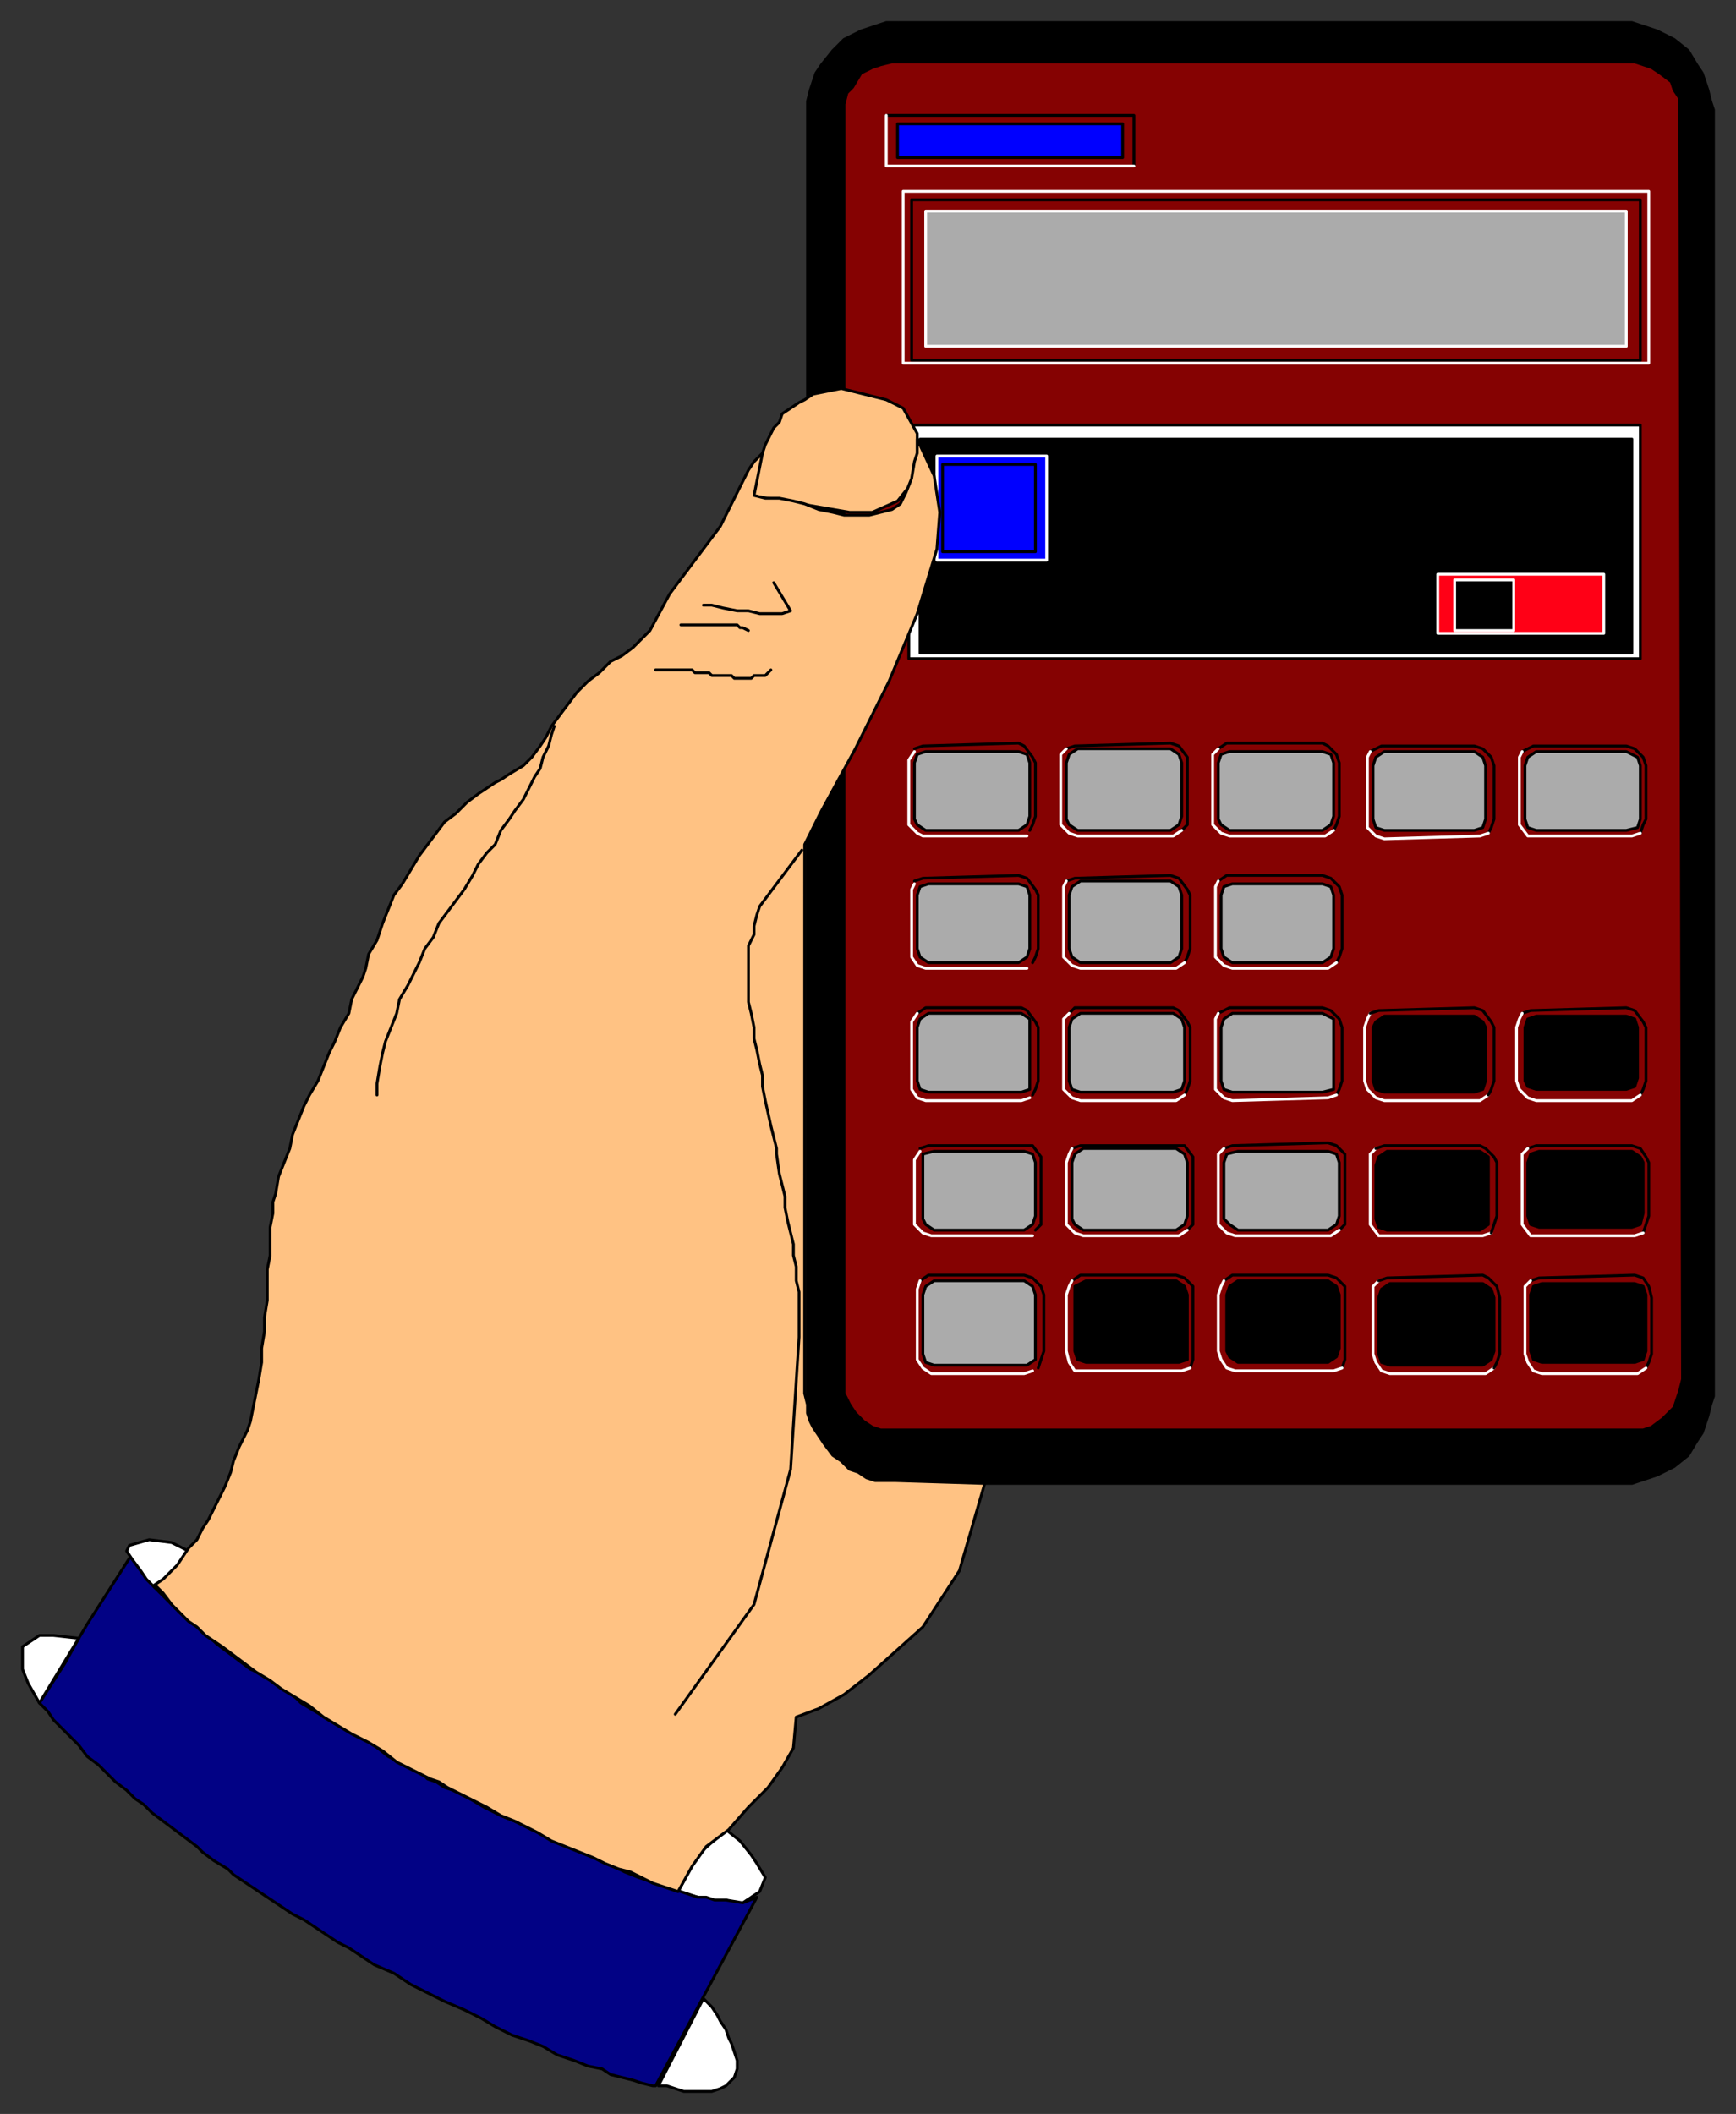<svg xmlns="http://www.w3.org/2000/svg" fill-rule="evenodd" height="751" preserveAspectRatio="none" stroke-linecap="round" width="617"><rect width="100%" height="100%" fill="#333333" stroke="none"/><style>.brush0{fill:#fff}.pen0{stroke:#000;stroke-width:1;stroke-linejoin:round}.brush1{fill:#000}.pen1{stroke:#fff;stroke-width:1;stroke-linejoin:round}.brush3{fill:#ababab}.brush4{fill:#00f}.brush6{fill:#ffc283}</style><path class="pen0 brush1" d="M319 8h261l3 1 3 1 3 1 6 3 5 4 3 5 2 3 1 3 1 3 1 4 1 3v457l-1 3-1 4-1 3-1 3-2 3-3 5-5 4-6 3-3 1-3 1-3 1H315l-3-1-3-1-3-1-3-1-5-4-4-5-4-5-1-3-1-3-1-4V36l1-4 1-3 1-3 2-3 4-5 4-4 6-3 3-1 3-1 3-1h4z"/><path class="pen0" style="fill:#850202" d="M317 22h264l3 1 3 1 3 2 4 3 1 3 2 3v4l1 451-1 4-1 3-1 3-4 4-4 3-3 1H313l-3-1-3-2-3-3-2-3-2-4V37l1-4 2-2 3-5 4-2 3-1 4-1z"/><path class="pen0" fill="none" d="M315 41h88v18"/><path class="pen1" fill="none" d="M403 59h-88V41"/><path class="pen0" fill="none" d="M324 71h259v57"/><path class="pen0" fill="none" d="M583 128H324V71"/><path class="pen1 brush3" d="M329 75h249v48H329V75z"/><path class="pen0 brush0" d="M323 151h260v83H323v-83z"/><path class="pen0 brush4" d="M319 56h80V44h-80v12z"/><path class="pen0 brush1" d="M327 156h253v76H327v-76z"/><path class="pen1 brush4" d="M333 162h39v37h-39v-37z"/><path class="pen1" style="fill:#ff0016" d="M570 225h-59v-21h59v21z"/><path class="pen1 brush1" d="M517 206h21v18h-21v-18z"/><path class="pen0" fill="none" d="m325 266 3-1 34-1 2 1 3 4 1 2v19l-1 3-1 2"/><path class="pen1" fill="none" d="m325 267-2 3v23l3 3 2 1h37"/><path class="pen0" fill="none" d="m379 266 3-1 34-1 3 1 3 4v24l-2 2"/><path class="pen1" fill="none" d="m420 295-3 2h-34l-3-1-3-3v-25l2-2"/><path class="pen0 brush3" d="M383 266h33l3 2 1 3v19l-1 3-3 2h-33l-3-2-1-2v-20l1-3 3-2z"/><path class="pen0" fill="none" d="m433 266 3-2h34l2 1 3 3 1 3v19l-1 3-1 2"/><path class="pen1" fill="none" d="m474 295-3 2h-34l-3-1-3-3v-25l2-2"/><path class="pen0 brush3" d="M437 267h33l3 1 1 3v19l-1 3-3 2h-33l-3-2-1-2v-20l1-3 3-1z"/><path class="pen0" fill="none" d="m487 267 4-2h33l3 1 3 3 1 3v19l-1 3-1 2"/><path class="pen1" fill="none" d="m529 296-3 1-34 1-3-1-3-3v-25l1-2"/><path class="pen0 brush3" d="M492 267h32l3 2 1 3v19l-1 3-3 1h-32l-3-1-1-3v-19l1-3 3-2z"/><path class="pen0" fill="none" d="m541 267 4-2h33l3 1 3 3 1 3v19l-1 2-1 3"/><path class="pen1" fill="none" d="m583 296-3 1h-37l-3-4v-24l1-2"/><path class="pen0 brush3" d="M546 267h32l4 2 1 3v19l-1 3-4 1h-32l-3-1-1-3v-19l1-3 3-2z"/><path class="pen0" fill="none" d="m379 313 3-1 34-1 3 1 3 4 1 2v19l-1 3-1 2"/><path class="pen1" fill="none" d="m421 342-3 2h-34l-3-1-3-3v-25l1-2"/><path class="pen0 brush3" d="M384 313h32l3 2 1 3v19l-1 3-3 2h-32l-3-2-1-3v-19l1-3 3-2z"/><path class="pen0" fill="none" d="m325 313 3-1 34-1 3 1 3 4 1 2v19l-1 3-1 2"/><path class="pen1" fill="none" d="m325 314-1 2v24l2 3 3 1h36"/><path class="pen0 brush3" d="M330 314h32l3 1 1 3v19l-1 3-3 2h-32l-3-2-1-3v-19l1-3 3-1z"/><path class="pen0" fill="none" d="m433 313 3-2h34l3 1 3 3 1 3v19l-1 3-1 2"/><path class="pen1" fill="none" d="m475 342-3 2h-34l-3-1-3-3v-25l1-2"/><path class="pen0 brush3" d="M438 314h32l3 1 1 3v19l-1 3-3 2h-32l-3-2-1-3v-19l1-3 3-1z"/><path class="pen0" fill="none" d="m327 455 3-2h34l3 1 3 3 1 3v20l-1 3-1 3m12-31 3-2h34l3 1 3 3v26l-1 3"/><path class="pen0 brush1" d="M386 455h32l3 2 1 3v23l-3 1h-33l-3-1-1-3v-23l4-2z"/><path class="pen0" fill="none" d="m435 455 3-2h34l3 1 3 3v26l-1 3"/><path class="pen1" fill="none" d="m477 486-3 1h-35l-3-1-2-3-1-3v-20l1-3 1-2"/><path class="pen0 brush1" d="M440 455h32l3 2 1 3v19l-1 3-3 2h-32l-3-2-1-2v-20l1-3 3-2z"/><path class="pen1" fill="none" d="m531 486-3 2h-34l-3-1-2-3-1-3v-24l2-2"/><path class="pen0" fill="none" d="m490 455 3-1 34-1 2 1 3 3 1 4v20l-1 3-1 2"/><path class="pen0 brush1" d="M494 456h33l3 2 1 3v19l-1 3-3 2h-33l-3-1-1-3v-20l1-3 3-2z"/><path class="pen0" fill="none" d="m544 455 3-1 34-1 3 1 2 3 1 4v20l-1 3-1 2"/><path class="pen1" fill="none" d="m585 486-3 2h-34l-3-1-2-3-1-3v-24l2-2"/><path class="pen0 brush1" d="M548 456h33l3 1 1 3v20l-1 3-3 1h-33l-3-1-1-3v-20l1-3 3-1z"/><path class="pen0" fill="none" d="m380 360 2-2h35l2 1 3 4 1 2v19l-1 3-1 2"/><path class="pen1" fill="none" d="m421 389-3 2h-34l-3-1-3-3v-25l2-2"/><path class="pen0 brush3" d="M384 360h33l3 2 1 3v19l-1 3-3 1h-33l-3-1-1-3v-19l1-3 3-2z"/><path class="pen0" fill="none" d="m326 360 3-2h34l2 1 3 4 1 2v19l-1 3-1 2"/><path class="pen1" fill="none" d="m326 360-2 3v24l2 3 3 1h34l3-1"/><path class="pen0 brush3" d="M330 360h33l3 2v25l-3 1h-33l-3-1-1-3v-19l1-3 3-2z"/><path class="pen0" fill="none" d="m433 360 4-2h33l3 1 3 3 1 3v19l-1 3-1 2"/><path class="pen1" fill="none" d="m475 389-3 1-34 1-3-1-3-3v-25l1-2"/><path class="pen0 brush3" d="M438 360h32l4 2v25l-4 1h-32l-3-1-1-3v-19l1-3 3-2z"/><path class="pen1" fill="none" d="m529 389-3 2h-34l-3-1-3-3-1-3v-19l1-3 1-2"/><path class="pen0" fill="none" d="m487 360 3-1 34-1 3 1 3 4 1 2v19l-1 3-1 2"/><path class="pen0 brush1" d="M492 361h32l3 2 1 2v19l-1 3-3 1h-32l-3-1-1-3v-19l1-2 3-2z"/><path class="pen0" fill="none" d="m541 360 3-1 34-1 3 1 3 4 1 2v19l-1 3-1 2"/><path class="pen1" fill="none" d="m583 389-3 2h-34l-3-1-3-3-1-3v-19l1-3 1-2"/><path class="pen0 brush1" d="M546 361h32l3 1 1 3v18l-1 3-3 1h-32l-3-1-1-2v-19l1-3 3-1z"/><path class="pen0" fill="none" d="m381 408 3-1h37l3 4v24l-2 2"/><path class="pen1" fill="none" d="m422 437-3 2h-34l-3-1-3-3v-22l1-3 1-2"/><path class="pen0 brush3" d="M385 408h33l3 2 1 3v19l-1 3-3 2h-33l-3-2-1-2v-20l1-3 3-2z"/><path class="pen0" fill="none" d="m327 408 3-1h37l3 4v24l-2 2"/><path class="pen1" fill="none" d="m327 409-2 3v23l3 3 3 1h36"/><path class="pen0 brush3" d="M332 409h32l3 1 1 3v19l-1 3-3 2h-32l-3-2-1-2v-23l4-1z"/><path class="pen0" fill="none" d="m435 408 3-1 34-1 3 1 3 3v25l-2 2"/><path class="pen1" fill="none" d="m476 437-3 2h-34l-3-1-3-3v-25l2-2"/><path class="pen0 brush3" d="M440 409h32l3 1 1 3v19l-1 3-3 2h-32l-3-2-2-2v-20l1-3 4-1z"/><path class="pen1" fill="none" d="m530 438-3 1h-37l-3-4v-25l2-2"/><path class="pen0" fill="none" d="m489 408 3-1h34l2 1 3 3 1 2v19l-1 3-1 3"/><path class="pen0 brush1" d="M493 409h33l3 2v24l-3 2h-33l-3-1-1-3v-19l1-3 3-2z"/><path class="pen0" fill="none" d="m543 408 3-1h34l3 1 2 3 1 2v19l-1 3-1 3"/><path class="pen1" fill="none" d="m584 438-3 1h-37l-3-4v-25l2-2"/><path class="pen0 brush1" d="M547 409h33l3 2 1 2v18l-1 4-3 1h-33l-3-1-1-3v-19l1-3 3-1z"/><path class="pen1" fill="none" d="M321 68h265v61H321V68h0"/><path class="pen0 brush0" d="m250 710 3 3 2 3 1 2 2 3 1 3 1 2 1 3 1 3v3l-1 3-3 3-2 1-3 1h-10l-3-1-3-1h-3l16-31z"/><path class="pen0 brush6" d="m267 176 35 6h8l9-4 4-5 3-6v-13l-5-9-6-3-8-2-8-2-10 2-3 2-2 1-3 2-3 2-1 3-2 2-2 4-1 2-1 3-1 3-1 3-1 3v3l-1 3z"/><path class="pen0 brush0" d="m241 672 7-13 10-9 5 4 4 5 2 3 3 5-2 5-6 4h-3l-3-1h-6l-4-1-4-1-3-1h0z"/><path class="pen0" style="fill:#020285" d="m233 741 36-67-5 2-6-1h-4l-3-1h-3l-3-1-3-1-3-1-3-1-3-1-3-1-3-1-5-2-4-2-4-2-5-2-5-2-5-2-5-3-5-2-6-3-5-2-6-3-5-3-6-3-3-1-3-2-3-1-2-2-3-2-3-1-6-3-5-4-5-3-6-3-5-3-5-3-5-3-4-4-5-3-4-3-5-2-4-3-4-3-4-3-3-3-3-3-3-2-4-3-3-3-3-3-3-3-2-3-3-3-2-3-1-3-16 25-3 5-5 9-9 14 3 3 2 3 3 3 3 3 3 3 3 4 4 3 3 3 3 3 4 3 3 3 3 2 3 3 4 3 4 3 4 3 4 3 2 2 4 3 5 3 2 2 3 2 3 2 3 2 3 2 3 2 3 2 3 2 4 2 3 2 3 2 3 2 3 2 4 2 3 2 6 4 7 3 6 4 6 3 6 3 7 3 6 3 5 3 6 3 6 2 5 2 5 3 6 2 5 2 5 1 3 2 4 1 4 1 3 1 4 1h1z"/><path class="pen0 brush0" d="m55 564-3-3-2-3-3-4-2-3 1-2 7-2 8 1 6 3-5 7-7 6zm-41 41-4-7-2-5v-8l3-2 3-2h5l9 1-14 23z"/><path class="pen0" fill="none" d="M258 620h3l2-1h1l2-1h1l2-1 1-1h2l1-1h1l2-1h1l1-1h1"/><path class="pen0 brush3" d="M329 267h33l3 1 1 3v19l-1 3-3 2h-33l-3-2-1-2v-20l1-3 3-1z"/><path class="pen0" fill="none" d="M335 196h33v-31h-33v31h0"/><path class="pen0 brush6" d="m268 176 3-15-3 3-2 3-10 20-18 24-7 13-3 3-3 3-4 3-4 2-4 4-4 3-4 4-3 4-3 4-3 4-2 4-2 3-3 4-3 3-5 3-3 2-2 1-6 4-4 3-4 4-4 3-3 4-3 4-3 4-3 5-3 5-3 4-2 5-2 5-2 6-3 5-1 5-1 3-4 8-1 5-3 5-2 5-2 4-2 5-2 5-3 5-2 4-2 5-2 5-1 5-2 5-2 5-1 6-1 3v4l-1 5v10l-1 5v11l-1 6v5l-1 6v5l-1 6-1 5-1 5-1 5-1 3-3 6-2 5-1 4-2 5-2 4-2 4-2 4-2 3-2 4-3 3-2 3-2 3-5 5-3 2 3 3 3 4 3 3 3 3 3 2 3 3 6 4 4 3 4 3 4 3 5 3 4 3 5 3 5 3 5 4 5 3 5 3 6 3 5 3 5 4 6 3 6 3 3 1 3 2 2 1 6 3 6 3 5 3 5 2 6 3 2 1 5 3 5 2 5 2 5 2 4 2 5 2 4 1 4 2 4 2 3 1 3 1 3 1 5-9 5-7 8-6 7-8 7-7 5-7 4-7 1-11 8-3 9-5 9-7 19-17 13-20 9-31-32-1h-7l-3-1-3-2-3-1-3-3-3-2-3-4-2-3-2-3-1-2-1-3v-3l-1-4V300l6-12 12-22 12-24 10-24 7-23 1-13-2-13-6-13v5l-1 3-1 6-2 5-2 4-3 2-4 1-4 1h-9l-4-1-5-1-5-2-4-1-5-1h-5l-4-1z"/><path class="pen0 brush3" d="M332 455h32l3 2 1 3v23l-3 2h-33l-3-1-1-3v-21l1-3 3-2z"/><path class="pen1" fill="none" d="m327 455-1 3v25l2 3 3 2h33l3-1m56-1-3 1h-38l-2-3-1-4v-20l1-3 1-2"/><path class="pen0" fill="none" d="m285 302-15 20-1 3-1 4v3l-2 4v20l1 4 1 5v4l1 4 1 5 1 4v4l1 5 2 9 1 4 1 4v2l1 7 1 4 1 4v4l1 5 1 4 1 4v4l1 4v5l1 4v16l-3 47-13 48-28 39m-43-351-1 3-1 4-2 4-1 4-2 3-2 4-2 4-3 4-2 3-3 4-2 5-3 3-3 4-2 4-3 5-3 4-3 4-3 4-2 5-3 4-2 5-2 4-2 4-3 5-1 5-2 5-2 5-1 4-1 5-1 6v4m116-174h3l4 1 5 1h4l4 1h8l3-1-6-10m-33 15h20l1 1h1l2 1m-33 14h13l1 1h5l1 1h7l1 1h6l1-1h4l2-2"/></svg>
